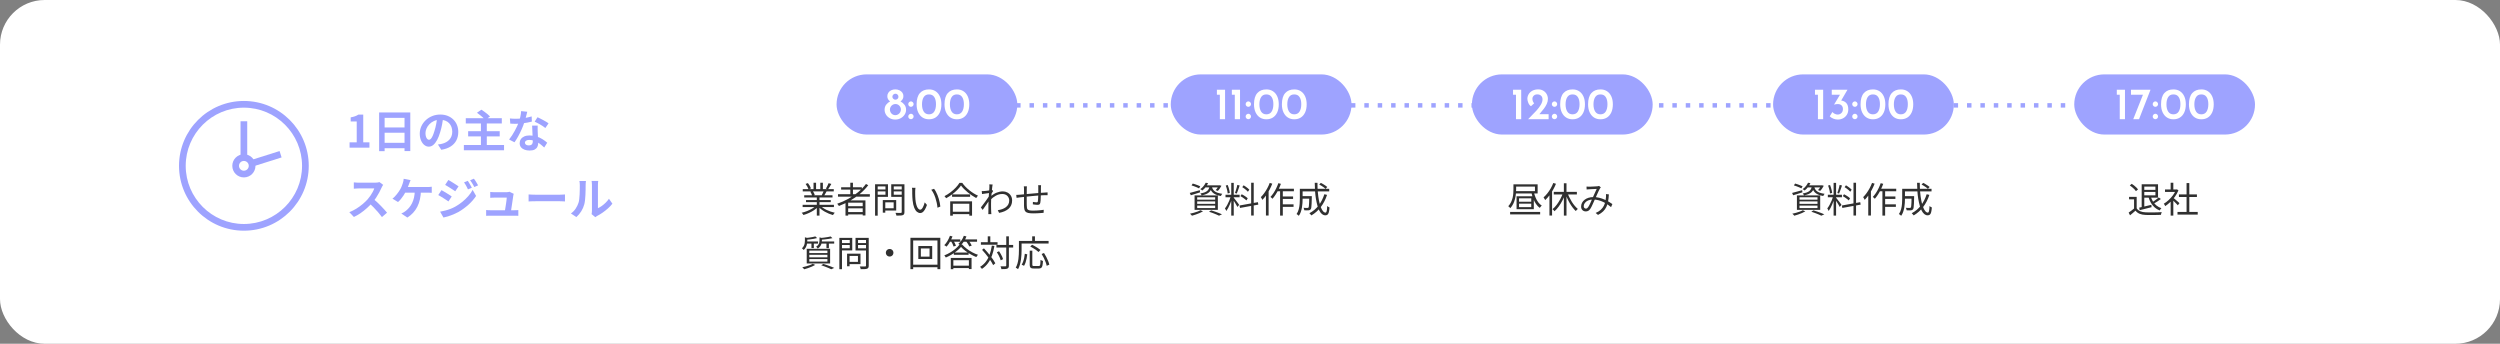 <?xml version="1.0" encoding="UTF-8"?>
<svg xmlns="http://www.w3.org/2000/svg" width="1120" height="154" viewBox="0 0 1120 154">
  <rect x="0" y="0" width="1120" height="154" fill="#808080" stroke="none"/>
  <defs>
    <style>
      .cls-1 {
        fill: #9ea3ff;
      }

      .cls-2 {
        fill: none;
        stroke-dasharray: 0 6;
        stroke-linecap: square;
        stroke-linejoin: bevel;
        stroke-width: 2px;
      }

      .cls-2, .cls-3 {
        stroke: #9ea3ff;
      }

      .cls-4 {
        isolation: isolate;
      }

      .cls-5 {
        mix-blend-mode: multiply;
      }

      .cls-6 {
        fill: #303030;
      }

      .cls-7, .cls-3 {
        fill: #fff;
      }

      .cls-3 {
        stroke-miterlimit: 10;
        stroke-width: 3px;
      }
    </style>
  </defs>
  <g class="cls-4">
    <g id="_レイヤー_2" data-name="レイヤー 2">
      <g id="design">
        <g>
          <rect class="cls-7" y="0" width="1120" height="154" rx="20" ry="20"/>
          <line class="cls-2" x1="456.22" y1="47.2" x2="929" y2="47.2"/>
          <g>
            <g>
              <g>
                <rect class="cls-1" x="374.78" y="33.32" width="80.98" height="26.96" rx="13.48" ry="13.48"/>
                <g>
                  <path class="cls-7" d="M397.03,46.87c.49-.62,1.06-1.1,1.73-1.43-.4-.32-.71-.66-.92-1.01s-.32-.8-.32-1.35.16-1.09.47-1.56.74-.83,1.29-1.09c.54-.26,1.15-.39,1.82-.39s1.28.13,1.83.39c.55.26.99.61,1.31,1.06.32.45.48.94.48,1.49,0,.59-.11,1.06-.32,1.42s-.53.71-.96,1.04c.68.36,1.26.85,1.75,1.47.49.62.73,1.38.73,2.27,0,.77-.21,1.49-.64,2.16-.43.67-1.01,1.2-1.75,1.61-.74.41-1.56.61-2.45.61s-1.71-.2-2.44-.6c-.73-.4-1.31-.94-1.72-1.61-.41-.67-.62-1.4-.62-2.17,0-.92.24-1.69.73-2.31ZM399,50.34c.21.39.51.69.88.92s.77.34,1.2.34.85-.11,1.24-.34.7-.53.93-.92c.23-.39.35-.8.35-1.24,0-.69-.24-1.28-.72-1.77-.48-.49-1.06-.73-1.74-.73-.43,0-.83.11-1.21.33-.38.22-.68.52-.91.91-.23.39-.34.81-.34,1.26s.11.85.32,1.24ZM400.2,44.27c.28.26.6.39.96.39s.67-.13.94-.38c.27-.25.4-.56.4-.92,0-.39-.13-.71-.4-.98-.27-.27-.58-.4-.94-.4s-.7.13-.97.4c-.27.27-.41.59-.41.98,0,.35.14.65.42.91Z"/>
                  <path class="cls-7" d="M407.27,45.78c.25-.24.53-.36.85-.36.29,0,.56.12.81.36.25.24.37.53.37.86s-.12.64-.37.87c-.25.23-.52.35-.81.35-.32,0-.6-.11-.85-.34-.25-.23-.37-.52-.37-.88,0-.33.12-.62.37-.86ZM407.27,51.32c.25-.24.53-.36.85-.36.29,0,.56.12.81.36.25.24.37.53.37.86s-.12.64-.37.87c-.25.23-.52.35-.81.35-.32,0-.6-.11-.85-.34-.25-.23-.37-.52-.37-.88,0-.33.12-.62.37-.86Z"/>
                  <path class="cls-7" d="M413.34,52.67c-.84-.53-1.5-1.3-1.98-2.31-.48-1.01-.72-2.22-.72-3.62,0-2.27.5-3.95,1.49-5.05.99-1.1,2.35-1.64,4.07-1.63,1.07-.01,2.02.24,2.86.77.84.53,1.5,1.29,1.97,2.3.47,1.01.71,2.21.71,3.61s-.24,2.66-.72,3.67c-.48,1.01-1.14,1.77-1.97,2.28-.83.51-1.79.76-2.85.75-1.07.01-2.02-.24-2.86-.77ZM418.54,49.99c.52-.82.78-1.92.78-3.31s-.26-2.42-.78-3.21c-.52-.79-1.31-1.18-2.36-1.17-1.04-.01-1.82.38-2.34,1.19s-.78,1.89-.78,3.25.26,2.45.78,3.26c.52.81,1.3,1.22,2.34,1.22s1.84-.41,2.36-1.23Z"/>
                  <path class="cls-7" d="M425.84,52.67c-.84-.53-1.5-1.3-1.98-2.31-.48-1.01-.72-2.22-.72-3.62,0-2.27.5-3.95,1.49-5.05.99-1.1,2.35-1.64,4.07-1.63,1.07-.01,2.02.24,2.86.77.84.53,1.5,1.29,1.97,2.3.47,1.01.71,2.21.71,3.61s-.24,2.66-.72,3.67c-.48,1.01-1.14,1.77-1.97,2.28-.83.51-1.79.76-2.85.75-1.07.01-2.02-.24-2.86-.77ZM431.04,49.99c.52-.82.78-1.92.78-3.31s-.26-2.42-.78-3.21c-.52-.79-1.31-1.18-2.36-1.17-1.04-.01-1.82.38-2.34,1.19s-.78,1.89-.78,3.25.26,2.45.78,3.26c.52.81,1.3,1.22,2.34,1.22s1.84-.41,2.36-1.23Z"/>
                </g>
              </g>
              <g>
                <path class="cls-6" d="M365.55,92.16l.96.45c-.49.54-1.1,1.06-1.82,1.54s-1.5.91-2.32,1.28-1.63.66-2.43.89c-.05-.11-.12-.22-.22-.34-.09-.12-.18-.25-.28-.37s-.19-.22-.29-.3c.79-.18,1.59-.43,2.4-.75s1.57-.69,2.27-1.1,1.28-.85,1.73-1.3ZM359.58,91.74h14.02v1.02h-14.02v-1.02ZM359.63,84.72h13.9v1.02h-13.9v-1.02ZM360.29,87.47h12.67v.99h-12.67v-.99ZM360.93,82.38l1.02-.35c.28.35.55.75.81,1.2.26.45.45.84.57,1.17l-1.09.42c-.11-.33-.29-.73-.54-1.18-.25-.46-.51-.88-.78-1.25ZM361.09,89.63h11.09v.93h-11.09v-.93ZM363.02,85.86l1.14-.21c.18.26.35.55.52.87.17.33.28.61.34.86l-1.18.24c-.06-.23-.17-.52-.33-.86-.16-.34-.32-.64-.49-.9ZM364.46,81.86h1.14v3.36h-1.14v-3.36ZM365.93,87.94h1.2v8.66h-1.2v-8.66ZM367.5,92.13c.34.35.75.69,1.24,1.02.49.33,1.02.63,1.6.91.58.28,1.18.52,1.8.73.62.21,1.23.38,1.84.52-.08.08-.18.19-.28.31-.1.12-.2.25-.3.38-.1.13-.17.25-.22.36-.61-.17-1.22-.38-1.85-.64s-1.23-.55-1.81-.88-1.12-.69-1.63-1.09-.95-.81-1.32-1.23l.93-.4ZM367.5,81.86h1.15v3.3h-1.15v-3.3ZM369.07,85.44l1.23.32c-.19.35-.39.7-.59,1.05-.2.35-.4.65-.58.92l-.99-.3c.16-.29.33-.62.5-.99s.32-.7.42-.99ZM371.21,82.06l1.23.34c-.23.43-.49.86-.75,1.3-.27.44-.51.82-.74,1.14l-.98-.34c.15-.22.3-.48.46-.77s.3-.58.44-.88.25-.56.34-.8Z"/>
                <path class="cls-6" d="M387.95,82.42l1.02.56c-1.07,1.4-2.3,2.68-3.69,3.84-1.39,1.16-2.89,2.2-4.49,3.12-1.6.92-3.25,1.7-4.96,2.35-.04-.1-.11-.21-.21-.33-.1-.12-.2-.24-.3-.37-.1-.12-.19-.23-.26-.31,1.73-.6,3.39-1.33,4.98-2.21,1.59-.87,3.06-1.87,4.41-2.99,1.35-1.12,2.51-2.34,3.5-3.66ZM375.42,87.01h14.27v1.09h-14.27v-1.09ZM376.83,83.89h9.28v1.06h-9.28v-1.06ZM378.78,89.78h8.94v6.75h-1.23v-5.73h-6.51v5.79h-1.2v-6.82ZM379.44,92.38h7.54v.96h-7.54v-.96ZM379.44,95.02h7.54v1.04h-7.54v-1.04ZM380.94,81.87h1.18v5.71h-1.18v-5.71Z"/>
                <path class="cls-6" d="M392.03,82.56h1.18v14.05h-1.18v-14.05ZM392.59,84.88h4.45v.88h-4.45v-.88ZM392.69,82.56h5.12v5.63h-5.12v-.96h4v-3.71h-4v-.96ZM395.49,89.63h1.12v5.66h-1.12v-5.66ZM396.01,89.63h5.49v4.7h-5.49v-1.02h4.35v-2.66h-4.35v-1.02ZM404.61,82.56v.96h-4.21v3.73h4.21v.96h-5.34v-5.65h5.34ZM399.97,84.88h4.54v.88h-4.54v-.88ZM403.97,82.56h1.22v12.42c0,.41-.05.71-.16.92s-.29.37-.56.47c-.27.11-.64.17-1.11.19s-1.06.03-1.77.03c-.01-.12-.04-.25-.09-.4-.05-.15-.1-.3-.16-.45-.06-.15-.12-.28-.18-.38.36.01.71.02,1.03.02h1.38c.15,0,.25-.04.31-.1s.09-.16.09-.3v-12.42Z"/>
                <path class="cls-6" d="M410.13,84.14c-.02.13-.04.29-.06.48-.02.19-.03.38-.05.58-.02.19-.02.36-.02.5-.01.33-.01.71,0,1.13,0,.42.02.86.03,1.31.02.45.04.9.09,1.35.09.89.23,1.66.43,2.33.2.67.45,1.19.74,1.56.29.37.63.56,1,.56.2,0,.4-.09.59-.28.19-.19.38-.44.55-.75.18-.31.34-.67.48-1.06.14-.39.26-.78.36-1.18l1.01,1.14c-.32.91-.64,1.62-.97,2.15-.33.53-.66.91-.99,1.14s-.69.35-1.05.35c-.5,0-.99-.18-1.46-.55s-.88-.96-1.22-1.79c-.34-.83-.59-1.93-.74-3.3-.05-.47-.09-.98-.12-1.52-.03-.54-.04-1.06-.05-1.55,0-.49,0-.89,0-1.2,0-.18,0-.42-.02-.7-.01-.29-.04-.53-.1-.72l1.55.03ZM418.46,84.59c.29.36.56.79.82,1.27.26.49.5,1,.72,1.55.22.55.42,1.12.59,1.7.18.59.32,1.17.43,1.75.11.58.19,1.14.25,1.67l-1.28.53c-.06-.73-.18-1.46-.34-2.22-.16-.75-.36-1.48-.59-2.19-.23-.71-.51-1.38-.82-2.01-.31-.63-.66-1.17-1.04-1.63l1.25-.43Z"/>
                <path class="cls-6" d="M430.53,83.09c-.44.65-1,1.32-1.7,2.02-.7.69-1.47,1.36-2.32,2-.85.64-1.73,1.21-2.65,1.7-.05-.08-.12-.19-.21-.3-.08-.12-.18-.24-.27-.35-.1-.12-.19-.21-.27-.29.94-.48,1.84-1.05,2.71-1.71s1.65-1.36,2.35-2.1c.7-.74,1.26-1.45,1.67-2.14h1.23c.43.6.92,1.18,1.46,1.74.55.57,1.14,1.1,1.76,1.6.62.5,1.26.96,1.92,1.37.66.41,1.3.75,1.93,1.03-.14.15-.28.32-.42.51-.14.19-.27.38-.38.56-.63-.34-1.26-.73-1.9-1.15s-1.26-.89-1.87-1.38c-.61-.5-1.17-1.01-1.7-1.54-.52-.53-.97-1.05-1.34-1.56ZM425.69,90.19h9.79v6.42h-1.22v-5.33h-7.39v5.33h-1.18v-6.42ZM426.24,94.86h8.58v1.07h-8.58v-1.07ZM426.53,87.1h8.08v1.07h-8.08v-1.07Z"/>
                <path class="cls-6" d="M443.41,86.45c-.13.02-.32.05-.58.08-.26.03-.56.07-.9.12s-.67.09-1.02.14c-.34.04-.66.09-.96.14l-.13-1.33c.17.01.34.01.5,0,.17,0,.34-.01.54-.02.22-.01.5-.04.82-.07s.66-.08,1.02-.13c.35-.05.69-.1,1-.16.32-.06.56-.12.74-.18l.48.56c-.1.13-.2.29-.32.47s-.23.38-.35.57c-.12.19-.22.36-.3.51l-.5,2.18c-.18.29-.41.63-.67,1.02s-.55.81-.84,1.24c-.29.43-.59.86-.89,1.28-.3.42-.57.81-.82,1.16l-.8-1.1c.19-.25.43-.55.7-.91s.57-.75.87-1.16c.3-.41.6-.82.89-1.22s.55-.78.78-1.12.4-.61.52-.82l.06-.82.14-.43ZM443.25,83.79c0-.18,0-.37,0-.58,0-.2-.02-.41-.06-.61l1.5.05c-.04.21-.09.55-.15,1-.06.45-.12.99-.18,1.61s-.13,1.27-.18,1.95c-.06.68-.1,1.36-.14,2.02-.03.67-.05,1.28-.05,1.85v1.34c0,.41,0,.82.02,1.22,0,.4.03.83.05,1.3,0,.14.02.3.03.48.01.18.03.35.05.5h-1.39c.02-.11.04-.26.04-.46,0-.2,0-.36,0-.49.01-.51.02-.97.02-1.36s0-.8,0-1.22c0-.42.01-.92.02-1.51,0-.24,0-.56.03-.97.02-.41.05-.86.08-1.36s.06-1,.1-1.51c.03-.51.06-.99.1-1.45s.06-.84.08-1.16.03-.53.03-.64ZM447.01,94.16c.68-.1,1.33-.25,1.94-.46.61-.21,1.16-.5,1.64-.85.48-.35.86-.78,1.14-1.3.28-.51.41-1.11.4-1.79,0-.31-.06-.63-.18-.96-.12-.33-.31-.64-.56-.93-.25-.29-.57-.52-.97-.7-.4-.18-.85-.26-1.38-.26-1.02,0-2,.25-2.91.76-.92.51-1.77,1.17-2.54,1.98v-1.41c.97-.92,1.94-1.56,2.92-1.94.98-.37,1.88-.56,2.73-.56.74,0,1.42.16,2.06.49s1.15.79,1.54,1.4c.39.61.59,1.33.59,2.16s-.14,1.51-.42,2.14-.67,1.16-1.19,1.61c-.52.45-1.13.82-1.84,1.13-.71.3-1.5.54-2.38.7l-.59-1.2Z"/>
                <path class="cls-6" d="M455.28,87.31c.26,0,.53-.01.81-.03.28-.02.57-.04.86-.06.35-.03.85-.08,1.5-.14.65-.06,1.39-.13,2.22-.21.83-.07,1.68-.15,2.57-.23.89-.08,1.75-.16,2.58-.22s1.59-.12,2.25-.15c.2-.02.41-.04.63-.05.22,0,.42-.02.62-.03v1.25c-.09-.01-.2-.01-.34,0-.14,0-.3,0-.46,0h-.46c-.43.01-.94.03-1.55.07-.61.04-1.27.08-1.98.14s-1.43.12-2.17.19c-.74.07-1.45.14-2.13.22-.68.07-1.3.14-1.85.2-.55.06-1,.11-1.34.15-.16.02-.34.05-.54.07-.2.03-.39.05-.58.08-.19.03-.36.05-.5.07l-.14-1.31ZM460.06,83.47c-.02.19-.04.39-.05.61-.01.21-.02.44-.02.69,0,.34,0,.78,0,1.3,0,.53-.01,1.09-.02,1.68,0,.59,0,1.17,0,1.74v1.52c0,.45,0,.78.02,1.01.02.43.05.79.09,1.09s.14.54.31.72c.17.18.45.32.83.4s.92.13,1.62.13c.58,0,1.16-.02,1.76-.06.6-.04,1.16-.08,1.69-.14.53-.06.96-.12,1.3-.18l-.05,1.36c-.35.03-.79.07-1.31.11s-1.07.08-1.65.1c-.58.03-1.14.04-1.68.04-.93,0-1.66-.06-2.21-.18s-.95-.31-1.22-.57-.45-.61-.54-1.05c-.09-.44-.15-.97-.17-1.6,0-.22,0-.54,0-.95,0-.41,0-.87,0-1.39v-1.58c0-.53,0-1.04,0-1.52,0-.48,0-.89,0-1.23v-.69c0-.25,0-.47-.02-.68-.02-.21-.04-.43-.07-.68h1.39ZM466.4,82.98c-.01.08-.02.2-.03.34s-.02.28-.02.42c0,.14-.01.27-.02.39,0,.33,0,.67,0,1.02,0,.35-.01.69-.02,1.02,0,.33-.01.63-.02.9-.01.41-.02.85-.04,1.34-.02.49-.04.95-.06,1.38-.03.44-.07.79-.14,1.07-.07.35-.21.59-.39.72-.19.13-.47.19-.84.19-.19,0-.43-.01-.7-.04s-.54-.06-.8-.09-.46-.06-.61-.1l.03-1.1c.28.06.57.12.87.15.3.04.55.06.73.06.2,0,.35-.03.44-.08.09-.05.15-.17.17-.35.04-.21.07-.49.1-.84s.04-.73.06-1.14c.02-.41.03-.8.04-1.18v-2.9c0-.12,0-.25,0-.4,0-.15-.01-.3-.02-.44-.01-.14-.03-.26-.05-.36h1.36Z"/>
                <path class="cls-6" d="M360.59,106.3l1.39.38c-.02.11-.13.18-.32.21v1.04c0,.39-.04.83-.12,1.31-.08.48-.24.96-.46,1.43s-.57.92-1.02,1.34c-.04-.09-.11-.18-.21-.27-.1-.1-.2-.19-.3-.28-.11-.09-.2-.16-.29-.22.38-.35.67-.72.86-1.1s.31-.77.38-1.16c.06-.39.1-.75.1-1.1v-1.58ZM364.13,118.19l1.1.5c-.44.26-.94.51-1.5.75-.56.25-1.14.47-1.74.67-.6.2-1.16.38-1.7.53-.06-.09-.15-.18-.26-.3-.11-.11-.22-.22-.33-.34-.11-.11-.22-.2-.31-.26.55-.12,1.12-.26,1.7-.42.58-.16,1.13-.34,1.66-.53.52-.19.98-.39,1.36-.61ZM365.26,105.9l.8.75c-.43.13-.92.24-1.47.34-.55.1-1.12.18-1.7.25-.58.07-1.14.13-1.69.17-.01-.11-.04-.24-.1-.39s-.12-.29-.18-.39c.51-.05,1.04-.11,1.58-.18.54-.07,1.06-.15,1.54-.25.48-.1.89-.19,1.22-.29ZM361.07,108.19h5.42v.93h-5.42v-.93ZM361.41,111.46h10.48v6.56h-10.48v-6.56ZM362.57,112.27v1.1h8.11v-1.1h-8.11ZM362.57,114.16v1.12h8.11v-1.12h-8.11ZM362.57,116.06v1.14h8.11v-1.14h-8.11ZM363.53,108.53h1.07v2.61h-1.07v-2.61ZM367.13,106.34l1.38.35c-.01.11-.11.17-.3.19v.93c0,.35-.05.74-.14,1.16s-.28.84-.54,1.25c-.27.41-.66.79-1.17,1.14-.05-.1-.12-.19-.21-.3-.09-.1-.18-.2-.27-.3-.1-.1-.19-.17-.27-.22.44-.28.77-.57.98-.89.22-.31.37-.63.44-.95.07-.32.11-.63.11-.93v-1.44ZM372.13,105.94l.8.75c-.46.12-.98.22-1.57.32s-1.19.18-1.82.24c-.62.06-1.22.12-1.8.16-.02-.12-.06-.25-.11-.39-.05-.14-.11-.27-.18-.39.55-.04,1.12-.1,1.7-.18.58-.07,1.13-.15,1.66-.24.52-.08.96-.18,1.31-.27ZM367.61,108.19h6.11v.93h-6.11v-.93ZM367.9,118.85l.98-.61c.59.18,1.18.37,1.78.58.6.2,1.16.41,1.7.62s.99.4,1.38.58l-1.34.61c-.33-.17-.74-.36-1.22-.56-.48-.2-1-.41-1.55-.62s-1.12-.41-1.71-.6ZM370.25,108.53h1.09v2.64h-1.09v-2.64Z"/>
                <path class="cls-6" d="M376.03,106.56h1.18v14.05h-1.18v-14.05ZM376.59,108.88h4.45v.88h-4.45v-.88ZM376.69,106.56h5.12v5.63h-5.12v-.96h4v-3.71h-4v-.96ZM379.49,113.63h1.12v5.66h-1.12v-5.66ZM380.01,113.63h5.49v4.7h-5.49v-1.02h4.35v-2.66h-4.35v-1.02ZM388.61,106.56v.96h-4.21v3.73h4.21v.96h-5.34v-5.65h5.34ZM383.97,108.88h4.54v.88h-4.54v-.88ZM387.97,106.56h1.22v12.42c0,.41-.05.71-.16.92s-.29.37-.56.47c-.27.11-.64.17-1.11.19s-1.06.03-1.77.03c-.01-.12-.04-.25-.09-.4-.05-.15-.1-.3-.16-.45-.06-.15-.12-.28-.18-.38.36.01.71.02,1.03.02h1.38c.15,0,.25-.04.31-.1s.09-.16.09-.3v-12.42Z"/>
                <path class="cls-6" d="M398.56,111.54c.32,0,.61.08.86.22s.46.35.61.61.22.54.22.86-.08.59-.22.86-.35.47-.61.62c-.26.15-.54.22-.86.22s-.59-.07-.86-.22c-.26-.15-.47-.35-.62-.62s-.22-.55-.22-.86.08-.61.22-.86.35-.46.62-.61c.26-.15.55-.22.86-.22Z"/>
                <path class="cls-6" d="M407.87,106.53h13.39v14.05h-1.28v-12.85h-10.88v12.85h-1.23v-14.05ZM408.57,118.58h12.14v1.14h-12.14v-1.14ZM411.41,110.22h6.22v5.82h-6.22v-5.82ZM412.54,111.31v3.66h3.9v-3.66h-3.9Z"/>
                <path class="cls-6" d="M425.57,105.63l1.15.29c-.21.59-.46,1.16-.75,1.72s-.59,1.08-.92,1.57c-.33.49-.66.92-1.02,1.29-.06-.06-.16-.14-.28-.22-.12-.08-.25-.17-.38-.25-.13-.08-.25-.15-.34-.2.53-.51,1.02-1.14,1.46-1.89.44-.75.8-1.51,1.08-2.3ZM430.53,110.62c-.47.57-1.06,1.14-1.77,1.72-.71.58-1.5,1.14-2.36,1.66-.86.53-1.75.98-2.67,1.37-.06-.14-.16-.3-.3-.48-.13-.18-.26-.34-.38-.48.95-.37,1.86-.82,2.73-1.34s1.66-1.09,2.37-1.7c.71-.61,1.29-1.21,1.74-1.81h1.17c.6.67,1.28,1.3,2.06,1.9.77.59,1.59,1.12,2.46,1.58.87.46,1.72.83,2.55,1.1-.14.14-.27.31-.4.5s-.24.37-.34.52c-.81-.32-1.65-.72-2.5-1.2-.86-.48-1.67-1.01-2.42-1.58-.76-.58-1.4-1.16-1.94-1.76ZM425.21,107.25h5.01v1.04h-5.01v-1.04ZM425.95,115.54h9.31v5.01h-1.2v-3.97h-6.96v4.02h-1.15v-5.06ZM426.05,108.02l1.02-.29c.23.36.47.76.7,1.2s.4.82.5,1.15l-1.07.37c-.1-.33-.25-.72-.46-1.18-.21-.46-.44-.88-.69-1.25ZM426.61,119.02h8v1.06h-8v-1.06ZM427.31,113.12h6.62v1.02h-6.62v-1.02ZM431.79,105.63l1.17.29c-.28.79-.65,1.54-1.12,2.24-.47.7-.97,1.3-1.5,1.79-.06-.07-.16-.15-.28-.24-.12-.08-.25-.17-.38-.26-.13-.09-.25-.16-.35-.22.53-.43,1.02-.96,1.45-1.59.43-.63.77-1.3,1.02-2.01ZM431.26,107.25h6.46v1.04h-6.46v-1.04ZM432.78,108.03l1.06-.35c.29.34.58.73.86,1.18.29.44.5.83.64,1.16l-1.12.4c-.12-.32-.31-.71-.59-1.16s-.56-.86-.85-1.22Z"/>
                <path class="cls-6" d="M444.33,110.02l1.17.16c-.27,1.61-.63,3.06-1.1,4.34s-1.07,2.42-1.81,3.41c-.74.99-1.63,1.83-2.69,2.54-.05-.09-.13-.19-.22-.3-.1-.12-.2-.23-.31-.34-.11-.11-.21-.21-.3-.28,1.02-.63,1.88-1.4,2.58-2.31s1.26-1.97,1.7-3.18c.44-1.21.77-2.55.99-4.03ZM439.44,108.51h7.46v1.14h-7.46v-1.14ZM439.95,111.94l.85-.69c.49.51.99,1.06,1.49,1.65.5.59.98,1.18,1.45,1.78s.88,1.18,1.26,1.74c.37.56.68,1.07.91,1.53l-.96.83c-.22-.48-.52-1.01-.88-1.58s-.77-1.16-1.22-1.77c-.45-.61-.93-1.21-1.42-1.82-.5-.6-.98-1.16-1.46-1.67ZM442.51,105.89h1.15v3.3h-1.15v-3.3ZM446.4,109.73h7.5v1.15h-7.5v-1.15ZM446.59,113.01l.98-.45c.26.36.51.76.75,1.18.25.43.46.85.65,1.26.19.41.32.78.41,1.1l-1.06.53c-.08-.33-.22-.7-.39-1.12s-.38-.84-.61-1.28-.47-.84-.73-1.22ZM450.8,105.87h1.18v13.09c0,.39-.05.7-.16.9s-.28.37-.53.47c-.24.11-.57.17-1,.2-.43.03-.98.04-1.66.04-.02-.12-.05-.25-.1-.4-.04-.15-.09-.3-.14-.46-.05-.16-.11-.29-.16-.41.5.02.96.03,1.36.03h.82c.14-.01.24-.04.3-.1.06-.05.09-.15.09-.29v-13.09Z"/>
                <path class="cls-6" d="M456.49,107.95h1.18v4.14c0,.61-.02,1.28-.06,2.01-.04.73-.11,1.48-.22,2.24s-.27,1.51-.48,2.24-.48,1.4-.82,2.01c-.06-.06-.16-.14-.3-.23-.13-.09-.26-.18-.39-.26s-.25-.14-.35-.18c.33-.58.59-1.2.78-1.86.19-.67.33-1.35.42-2.05.09-.7.15-1.38.18-2.06.03-.67.05-1.29.05-1.86v-4.14ZM457.07,107.95h12.7v1.14h-12.7v-1.14ZM459.12,113.68l1.09.26c-.06.58-.16,1.18-.28,1.81-.12.63-.28,1.24-.47,1.82-.19.58-.42,1.08-.69,1.51l-1.07-.5c.27-.42.5-.9.69-1.44.19-.54.35-1.11.46-1.71s.21-1.18.27-1.74ZM461.31,112.3h1.17v6.22c0,.28.05.46.14.54.1.08.3.12.61.12h2.11c.22,0,.39-.07.5-.2.11-.13.18-.4.22-.8s.07-.99.1-1.77c.1.06.21.13.34.2.13.07.26.13.39.18.13.05.25.09.36.12-.05.88-.13,1.57-.24,2.06-.11.49-.28.83-.53,1.02s-.59.3-1.04.3h-2.35c-.47,0-.83-.05-1.09-.16-.26-.11-.44-.29-.54-.54-.1-.26-.15-.61-.15-1.06v-6.22ZM461.55,110.42l.82-.78c.43.2.88.44,1.35.72s.92.56,1.35.84c.43.28.78.55,1.06.81l-.88.88c-.26-.25-.59-.51-1-.81-.41-.29-.85-.59-1.33-.88-.48-.29-.93-.55-1.37-.78ZM462.42,105.87h1.23v2.74h-1.23v-2.74ZM466.65,113.78l1.07-.43c.35.54.69,1.13,1.02,1.76s.61,1.25.85,1.85c.24.6.41,1.14.5,1.62l-1.18.5c-.07-.48-.23-1.03-.46-1.64-.23-.61-.5-1.24-.81-1.88s-.64-1.23-.99-1.78Z"/>
              </g>
            </g>
            <g>
              <g>
                <rect class="cls-1" x="659.42" y="33.32" width="80.98" height="26.96" rx="13.48" ry="13.48"/>
                <g>
                  <path class="cls-7" d="M681.5,40.2v13.2h-2.34v-10.96h-1.32v-2.24h3.66Z"/>
                  <path class="cls-7" d="M693.78,51.16v2.24h-9.2l.72-.72c1.32-1.32,2.36-2.4,3.11-3.23.75-.83,1.38-1.67,1.88-2.52s.75-1.65.75-2.41c0-.72-.22-1.27-.66-1.66s-.99-.58-1.64-.58c-.71,0-1.25.2-1.64.6-.39.4-.58.85-.58,1.34,0,.83.26,1.51.78,2.06l-1.42,1.3c-.48-.27-.87-.74-1.17-1.43-.3-.69-.45-1.31-.45-1.87,0-.73.19-1.43.58-2.08s.95-1.18,1.69-1.57c.74-.39,1.61-.59,2.61-.59.84,0,1.59.2,2.25.59.66.39,1.17.92,1.53,1.57.36.65.54,1.36.54,2.12s-.17,1.51-.52,2.26c-.35.75-.76,1.44-1.25,2.08-.49.64-1.17,1.47-2.05,2.5h4.14Z"/>
                  <path class="cls-7" d="M695.59,45.78c.25-.24.53-.36.85-.36.29,0,.56.12.81.36.25.24.37.53.37.86s-.12.64-.37.87c-.25.23-.52.35-.81.35-.32,0-.6-.11-.85-.34s-.37-.52-.37-.88c0-.33.12-.62.37-.86ZM695.59,51.32c.25-.24.53-.36.85-.36.29,0,.56.12.81.36.25.24.37.53.37.86s-.12.64-.37.87c-.25.23-.52.35-.81.35-.32,0-.6-.11-.85-.34s-.37-.52-.37-.88c0-.33.12-.62.37-.86Z"/>
                  <path class="cls-7" d="M701.66,52.67c-.84-.53-1.5-1.3-1.98-2.31-.48-1.01-.72-2.22-.72-3.62,0-2.27.5-3.95,1.49-5.05.99-1.1,2.35-1.64,4.07-1.63,1.07-.01,2.02.24,2.86.77.84.53,1.5,1.29,1.97,2.3.47,1.01.71,2.21.71,3.61s-.24,2.66-.72,3.67c-.48,1.01-1.14,1.77-1.97,2.28-.83.51-1.79.76-2.85.75-1.07.01-2.02-.24-2.86-.77ZM706.86,49.99c.52-.82.78-1.92.78-3.31s-.26-2.42-.78-3.21c-.52-.79-1.31-1.18-2.36-1.17-1.04-.01-1.82.38-2.34,1.19s-.78,1.89-.78,3.25.26,2.45.78,3.26c.52.81,1.3,1.22,2.34,1.22s1.84-.41,2.36-1.23Z"/>
                  <path class="cls-7" d="M714.16,52.67c-.84-.53-1.5-1.3-1.98-2.31-.48-1.01-.72-2.22-.72-3.62,0-2.27.5-3.95,1.49-5.05.99-1.1,2.35-1.64,4.07-1.63,1.07-.01,2.02.24,2.86.77.84.53,1.5,1.29,1.97,2.3.47,1.01.71,2.21.71,3.61s-.24,2.66-.72,3.67c-.48,1.01-1.14,1.77-1.97,2.28-.83.51-1.79.76-2.85.75-1.07.01-2.02-.24-2.86-.77ZM719.36,49.99c.52-.82.78-1.92.78-3.31s-.26-2.42-.78-3.21c-.52-.79-1.31-1.18-2.36-1.17-1.04-.01-1.82.38-2.34,1.19s-.78,1.89-.78,3.25.26,2.45.78,3.26c.52.81,1.3,1.22,2.34,1.22s1.84-.41,2.36-1.23Z"/>
                </g>
              </g>
              <g>
                <path class="cls-6" d="M678.03,82.59h1.2v2.26c0,.61-.04,1.27-.11,1.99-.07.72-.19,1.46-.38,2.22s-.45,1.5-.79,2.22c-.35.72-.79,1.38-1.34,1.98-.05-.09-.14-.18-.26-.3-.12-.11-.23-.22-.34-.33-.11-.11-.21-.19-.31-.24.51-.55.93-1.16,1.24-1.8.31-.65.55-1.3.71-1.98.15-.67.26-1.33.3-1.98.05-.65.07-1.25.07-1.8v-2.24ZM676.53,94.96h13.46v1.09h-13.46v-1.09ZM678.62,82.59h10.24v4.08h-10.24v-1.04h9.04v-2.02h-9.04v-1.02ZM679.42,87.94h7.73v5.78h-7.73v-5.78ZM680.53,88.85v1.54h5.47v-1.54h-5.47ZM680.53,91.25v1.55h5.47v-1.55h-5.47ZM687.13,85.98c.2.85.47,1.68.8,2.49s.73,1.52,1.2,2.15c.47.63,1,1.13,1.58,1.49-.1.08-.2.17-.31.29-.11.12-.22.24-.32.38-.1.13-.18.25-.25.36-.63-.45-1.19-1.02-1.67-1.73-.49-.7-.9-1.5-1.25-2.38-.35-.88-.63-1.82-.86-2.8l1.07-.24Z"/>
                <path class="cls-6" d="M695.9,81.97l1.18.37c-.37.93-.82,1.84-1.33,2.74-.51.9-1.06,1.73-1.66,2.51-.59.78-1.21,1.47-1.85,2.06-.04-.11-.11-.24-.2-.39-.09-.15-.19-.31-.28-.46-.1-.15-.18-.27-.26-.36.6-.52,1.17-1.12,1.71-1.8.54-.68,1.04-1.41,1.5-2.21.45-.79.84-1.61,1.18-2.46ZM694.14,86.22l1.17-1.18.02.03v11.49h-1.18v-10.34ZM700.25,86.35l1.04.3c-.35,1.06-.78,2.09-1.29,3.09-.51,1-1.07,1.93-1.68,2.77s-1.25,1.55-1.91,2.13c-.06-.11-.15-.22-.26-.34-.11-.12-.22-.23-.33-.34-.11-.11-.22-.2-.31-.26.65-.5,1.28-1.14,1.87-1.93.6-.78,1.14-1.65,1.64-2.58s.9-1.88,1.22-2.83ZM696.09,85.95h10.35v1.17h-10.35v-1.17ZM700.61,82.1h1.18v14.5h-1.18v-14.5ZM702.22,86.34c.23.69.52,1.39.86,2.09.34.7.71,1.37,1.12,2.02.41.65.84,1.24,1.3,1.78s.91.99,1.37,1.38c-.09.07-.19.17-.3.27-.12.11-.23.22-.34.34-.11.12-.2.23-.27.34-.46-.43-.91-.93-1.37-1.52-.45-.59-.89-1.23-1.3-1.94-.41-.7-.79-1.43-1.13-2.19-.35-.76-.65-1.51-.9-2.27l.98-.29Z"/>
                <path class="cls-6" d="M710.77,83.58c.2,0,.41.02.63.03.22.01.41.02.57.02.21,0,.49,0,.82-.02.34,0,.69-.03,1.05-.05.36-.02.7-.04,1.02-.06s.56-.03.72-.04c.16-.02.31-.05.44-.07s.25-.06.36-.1l.8.66c-.07.09-.15.17-.22.26-.07.09-.13.18-.2.27-.17.28-.37.67-.61,1.18s-.48,1.06-.74,1.65c-.26.59-.52,1.16-.78,1.7-.16.36-.33.75-.52,1.18-.19.42-.38.85-.57,1.28-.19.43-.38.83-.57,1.21-.19.37-.37.68-.54.93-.29.41-.59.69-.91.86-.32.17-.69.25-1.1.25-.6,0-1.09-.2-1.49-.59s-.59-.93-.59-1.6c0-.6.14-1.15.41-1.67s.65-.97,1.14-1.35c.48-.38,1.07-.68,1.74-.9.68-.21,1.42-.32,2.23-.32.9,0,1.76.1,2.6.31.84.21,1.62.47,2.35.8s1.4.67,2,1.02c.6.36,1.12.69,1.54,1l-.59,1.38c-.47-.41-1-.81-1.58-1.21-.59-.4-1.23-.76-1.92-1.1s-1.43-.6-2.2-.8-1.57-.3-2.39-.3c-.88,0-1.62.15-2.25.44-.62.29-1.1.67-1.42,1.12-.33.45-.49.93-.49,1.42,0,.35.1.62.3.81s.42.28.66.28c.18,0,.35-.04.5-.13.15-.08.3-.23.46-.43.17-.22.34-.5.51-.82.17-.32.34-.67.51-1.04.17-.37.34-.75.5-1.14s.32-.74.48-1.07c.21-.47.43-.95.65-1.46.22-.5.44-.99.66-1.46.22-.47.42-.9.6-1.28-.16.01-.39.02-.68.03s-.61.02-.95.04c-.34.02-.66.03-.97.05-.3.02-.55.03-.73.04-.17.01-.36.02-.58.04-.21.02-.42.04-.61.06l-.06-1.3ZM720.77,87.09c-.05,1.13-.17,2.16-.34,3.09s-.43,1.77-.78,2.51c-.35.75-.83,1.42-1.44,2.01-.61.59-1.38,1.12-2.3,1.58l-1.06-.88c.94-.39,1.7-.87,2.29-1.42.59-.55,1.04-1.14,1.37-1.78.32-.63.55-1.28.69-1.93s.23-1.27.28-1.86c0-.25.02-.5.02-.75,0-.26,0-.5-.02-.72l1.29.14Z"/>
              </g>
            </g>
            <g>
              <g>
                <rect class="cls-1" x="524.5" y="33.32" width="80.98" height="26.96" rx="13.48" ry="13.48"/>
                <g>
                  <path class="cls-7" d="M548.83,40.2v13.2h-2.34v-10.96h-1.32v-2.24h3.66Z"/>
                  <path class="cls-7" d="M555.53,40.2v13.2h-2.34v-10.96h-1.32v-2.24h3.66Z"/>
                  <path class="cls-7" d="M558.42,45.78c.25-.24.53-.36.85-.36.29,0,.56.12.81.36s.37.53.37.86-.12.64-.37.87-.52.35-.81.35c-.32,0-.6-.11-.85-.34-.25-.23-.37-.52-.37-.88,0-.33.12-.62.37-.86ZM558.42,51.32c.25-.24.53-.36.85-.36.29,0,.56.12.81.36s.37.53.37.86-.12.64-.37.87-.52.35-.81.35c-.32,0-.6-.11-.85-.34-.25-.23-.37-.52-.37-.88,0-.33.12-.62.37-.86Z"/>
                  <path class="cls-7" d="M564.49,52.67c-.84-.53-1.5-1.3-1.98-2.31-.48-1.01-.72-2.22-.72-3.62,0-2.27.5-3.95,1.49-5.05.99-1.1,2.35-1.64,4.07-1.63,1.07-.01,2.02.24,2.86.77.84.53,1.5,1.29,1.97,2.3.47,1.01.71,2.21.71,3.61s-.24,2.66-.72,3.67c-.48,1.01-1.14,1.77-1.97,2.28-.83.51-1.78.76-2.85.75-1.07.01-2.02-.24-2.86-.77ZM569.69,49.99c.52-.82.78-1.92.78-3.31s-.26-2.42-.78-3.21c-.52-.79-1.31-1.18-2.36-1.17-1.04-.01-1.82.38-2.34,1.19-.52.81-.78,1.89-.78,3.25s.26,2.45.78,3.26c.52.81,1.3,1.22,2.34,1.22s1.84-.41,2.36-1.23Z"/>
                  <path class="cls-7" d="M576.99,52.67c-.84-.53-1.5-1.3-1.98-2.31-.48-1.01-.72-2.22-.72-3.62,0-2.27.5-3.95,1.49-5.05.99-1.1,2.35-1.64,4.07-1.63,1.07-.01,2.02.24,2.86.77.84.53,1.5,1.29,1.97,2.3.47,1.01.71,2.21.71,3.61s-.24,2.66-.72,3.67c-.48,1.01-1.14,1.77-1.97,2.28-.83.51-1.78.76-2.85.75-1.07.01-2.02-.24-2.86-.77ZM582.19,49.99c.52-.82.78-1.92.78-3.31s-.26-2.42-.78-3.21c-.52-.79-1.31-1.18-2.36-1.17-1.04-.01-1.82.38-2.34,1.19-.52.81-.78,1.89-.78,3.25s.26,2.45.78,3.26c.52.81,1.3,1.22,2.34,1.22s1.84-.41,2.36-1.23Z"/>
                </g>
              </g>
              <g>
                <path class="cls-6" d="M533.01,86.43c.58-.15,1.27-.34,2.07-.56.81-.22,1.62-.45,2.44-.67l.13.96c-.71.24-1.44.47-2.17.7s-1.39.43-1.99.62l-.48-1.04ZM537.84,94.19l1.1.5c-.44.26-.94.51-1.5.75-.56.25-1.14.47-1.74.67-.6.2-1.16.38-1.7.53-.06-.09-.15-.18-.26-.3-.11-.11-.22-.22-.33-.34-.11-.11-.22-.2-.31-.26.55-.12,1.12-.26,1.7-.42.58-.16,1.13-.34,1.66-.53.52-.19.98-.39,1.36-.61ZM533.81,83.06l.54-.83c.37.1.77.22,1.18.36.42.14.82.29,1.21.45.39.16.71.3.97.42l-.53.94c-.26-.15-.58-.3-.96-.46s-.79-.32-1.22-.48c-.43-.16-.83-.29-1.2-.4ZM535.17,87.55h10.43v6.46h-10.43v-6.46ZM536.34,88.37v1.07h8.06v-1.07h-8.06ZM536.34,90.22v1.1h8.06v-1.1h-8.06ZM536.34,92.1v1.12h8.06v-1.12h-8.06ZM540.15,81.87l1.07.16c-.27.59-.61,1.17-1.03,1.74-.42.57-.94,1.1-1.56,1.58-.11-.11-.25-.22-.42-.34s-.34-.2-.49-.26c.6-.42,1.1-.88,1.5-1.4.41-.52.71-1.01.93-1.48ZM541.88,83.37h1.1c-.1.57-.24,1.07-.42,1.51-.19.44-.45.83-.8,1.18-.35.34-.8.63-1.35.87s-1.24.44-2.05.6c-.05-.13-.14-.28-.26-.45-.12-.17-.22-.31-.32-.42.74-.12,1.35-.27,1.85-.46.5-.19.9-.42,1.2-.68.3-.26.54-.57.7-.93s.28-.77.34-1.22ZM539.89,83.04h6.42v.91h-7.12l.7-.91ZM541.62,94.85l.98-.61c.59.18,1.18.37,1.78.58.6.2,1.16.41,1.7.62s.99.4,1.38.58l-1.34.61c-.33-.17-.74-.36-1.22-.56-.48-.2-1-.41-1.55-.62s-1.12-.41-1.71-.6ZM542.93,83.65c.07.34.19.67.36,1,.17.33.41.63.74.92.33.29.78.54,1.35.75.57.21,1.3.38,2.2.51-.11.12-.22.27-.35.47s-.22.37-.27.52c-.95-.17-1.73-.4-2.34-.68-.61-.28-1.09-.61-1.44-.98-.35-.37-.62-.76-.81-1.17-.19-.41-.33-.82-.44-1.24l.99-.11ZM546,83.04h.19l.19-.05.82.24c-.22.42-.48.83-.76,1.25-.28.42-.57.76-.86,1.04l-.96-.34c.25-.26.5-.56.75-.92.26-.36.46-.71.62-1.05v-.18Z"/>
                <path class="cls-6" d="M551.44,87.84l.72.3c-.14.55-.31,1.13-.52,1.72s-.43,1.18-.68,1.75c-.25.58-.5,1.12-.77,1.62s-.53.94-.8,1.3c-.04-.12-.1-.24-.17-.38-.07-.14-.14-.28-.22-.42-.08-.14-.16-.26-.23-.36.34-.42.69-.94,1.03-1.57.35-.63.66-1.29.95-1.99.29-.7.52-1.36.69-1.98ZM549.03,87.25h6.32v1.12h-6.32v-1.12ZM549.14,83.12l.88-.24c.16.37.3.77.42,1.2.12.43.23.84.33,1.25.1.4.16.77.19,1.1l-.96.24c-.01-.32-.06-.69-.15-1.1-.09-.41-.2-.83-.32-1.26s-.25-.83-.39-1.19ZM551.6,81.92h1.12v14.66h-1.12v-14.66ZM552.71,88.58c.09.1.21.25.38.46.17.21.35.45.56.72s.41.53.62.8c.2.27.38.51.54.73.16.22.27.38.34.49l-.8.94c-.1-.21-.24-.49-.43-.82-.19-.34-.4-.69-.63-1.06-.23-.37-.45-.71-.66-1.03-.21-.32-.38-.57-.5-.74l.59-.5ZM554.31,82.83l1.06.27c-.13.39-.27.81-.42,1.26-.16.44-.31.87-.46,1.28-.16.41-.3.77-.44,1.08l-.78-.26c.13-.32.26-.7.39-1.13.13-.43.26-.87.38-1.31.12-.44.22-.84.28-1.19ZM555.32,92.06l8.22-1.49.19,1.1-8.21,1.49-.21-1.1ZM555.72,87.87l.56-.85c.32.16.65.34.99.55.34.21.67.42.98.64s.55.42.74.62l-.59.96c-.19-.19-.44-.4-.74-.63s-.62-.46-.95-.69-.66-.43-.98-.6ZM556.53,83.84l.61-.83c.31.18.63.39.95.62.33.23.63.46.92.7.29.24.52.45.69.66l-.64.91c-.16-.2-.38-.43-.66-.67-.28-.25-.59-.49-.91-.74s-.64-.46-.95-.64ZM560.52,81.87h1.15v14.7h-1.15v-14.7Z"/>
                <path class="cls-6" d="M568.84,81.94l1.15.35c-.34.9-.75,1.79-1.22,2.68-.47.89-.98,1.72-1.52,2.5s-1.11,1.46-1.7,2.07c-.04-.1-.11-.22-.19-.38-.08-.15-.17-.31-.26-.47-.09-.16-.17-.28-.25-.37.53-.52,1.04-1.12,1.54-1.81.49-.68.95-1.42,1.37-2.2.42-.78.78-1.58,1.08-2.38ZM567.14,86.05l1.18-1.2.02.03v11.68h-1.2v-10.51ZM572.69,82.06l1.15.3c-.3.84-.65,1.67-1.05,2.49-.4.82-.83,1.58-1.29,2.3-.46.71-.93,1.35-1.42,1.9-.06-.06-.15-.15-.26-.26s-.23-.21-.35-.32c-.12-.11-.23-.19-.31-.24.48-.5.94-1.08,1.38-1.74.44-.66.84-1.37,1.21-2.13.37-.76.69-1.53.95-2.3ZM572.07,84.54h7.6v1.15h-8.16l.56-1.15ZM573.48,84.93h1.22v11.65h-1.22v-11.65ZM574.07,88.02h5.23v1.1h-5.23v-1.1ZM574.07,91.55h5.44v1.14h-5.44v-1.14Z"/>
                <path class="cls-6" d="M582.32,84.59h1.25v4.51c0,.57-.02,1.18-.06,1.84-.04.66-.12,1.33-.24,2.02-.12.68-.29,1.35-.51,1.99-.22.65-.52,1.23-.9,1.75-.06-.08-.16-.18-.28-.29-.12-.11-.25-.21-.38-.3s-.25-.17-.34-.21c.45-.66.78-1.39.98-2.18.21-.79.34-1.59.4-2.39.06-.81.09-1.55.09-2.25v-4.5ZM583.01,87.87h3.97v1.12h-3.97v-1.12ZM583.11,84.59h12.38v1.17h-12.38v-1.17ZM586.52,87.87h1.17c0,.12,0,.22,0,.3,0,.08,0,.15,0,.21-.02,1.19-.05,2.16-.09,2.9-.04.74-.08,1.3-.14,1.69s-.15.65-.26.8c-.13.15-.26.26-.41.32-.14.06-.33.11-.55.14-.21.02-.49.03-.83.02-.34,0-.71-.02-1.1-.04-.01-.17-.05-.36-.1-.57-.06-.21-.14-.39-.23-.55.36.04.7.07,1.02.07.32,0,.54,0,.67,0,.12,0,.22-.01.3-.03.08-.02.15-.07.22-.14.07-.1.14-.31.18-.65s.09-.85.11-1.54c.03-.69.05-1.61.07-2.76v-.19ZM593.32,87.01l1.2.3c-.68,2.09-1.62,3.9-2.8,5.44-1.18,1.54-2.59,2.79-4.22,3.76-.06-.09-.15-.19-.26-.31s-.22-.25-.33-.37c-.11-.12-.21-.23-.3-.31,1.62-.85,2.99-2,4.11-3.45,1.12-1.45,1.98-3.13,2.59-5.06ZM588.98,81.89h1.25c-.01,1.48.04,2.89.16,4.22.12,1.33.28,2.56.5,3.67.21,1.12.47,2.08.78,2.9.3.82.64,1.45,1.01,1.9.37.45.75.67,1.16.67.23,0,.41-.23.52-.68.11-.45.19-1.21.23-2.28.14.13.31.26.5.38.2.13.38.22.54.27-.07.92-.18,1.63-.31,2.14-.13.51-.33.87-.58,1.08-.25.21-.58.31-1,.31-.53,0-1.02-.18-1.47-.54-.45-.36-.85-.88-1.19-1.54s-.65-1.44-.9-2.34-.47-1.9-.65-2.98-.31-2.24-.39-3.45c-.08-1.21-.13-2.46-.14-3.74ZM591.01,82.67l.72-.74c.34.16.7.35,1.06.57.37.22.71.44,1.03.66.32.22.59.42.8.6l-.75.83c-.2-.19-.46-.4-.78-.63-.32-.23-.66-.46-1.02-.68-.36-.22-.71-.43-1.06-.61Z"/>
              </g>
            </g>
            <g>
              <g>
                <rect class="cls-1" x="794.34" y="33.32" width="80.98" height="26.96" rx="13.48" ry="13.48"/>
                <g>
                  <path class="cls-7" d="M816.77,40.2v13.2h-2.34v-10.96h-1.32v-2.24h3.66Z"/>
                  <path class="cls-7" d="M827.14,46.16c.59.64.89,1.59.89,2.84,0,.92-.21,1.72-.64,2.41-.43.69-1,1.22-1.71,1.59-.71.37-1.5.56-2.35.56-.65,0-1.32-.13-1.99-.4-.67-.27-1.21-.62-1.61-1.06l1.18-1.92c.25.31.6.57,1.03.8s.88.34,1.33.34c.65,0,1.21-.22,1.67-.67.46-.45.69-1.04.69-1.79,0-.68-.2-1.22-.61-1.63-.41-.41-.96-.61-1.65-.61-.35,0-.63.02-.86.06-.23.04-.48.1-.76.18l-.06-.06,2.62-4.36h-3.68v-2.24h7.04l-2.82,4.84c.93.11,1.7.48,2.29,1.12Z"/>
                  <path class="cls-7" d="M830.16,45.78c.25-.24.53-.36.85-.36.29,0,.56.12.81.36s.37.53.37.86-.12.64-.37.87-.52.35-.81.35c-.32,0-.6-.11-.85-.34-.25-.23-.37-.52-.37-.88,0-.33.12-.62.37-.86ZM830.16,51.32c.25-.24.53-.36.85-.36.29,0,.56.12.81.36s.37.53.37.86-.12.64-.37.87-.52.35-.81.35c-.32,0-.6-.11-.85-.34-.25-.23-.37-.52-.37-.88,0-.33.12-.62.37-.86Z"/>
                  <path class="cls-7" d="M836.23,52.67c-.84-.53-1.5-1.3-1.98-2.31-.48-1.01-.72-2.22-.72-3.62,0-2.27.5-3.95,1.49-5.05.99-1.1,2.35-1.64,4.07-1.63,1.07-.01,2.02.24,2.86.77.84.53,1.5,1.29,1.97,2.3.47,1.01.71,2.21.71,3.61s-.24,2.66-.72,3.67c-.48,1.01-1.14,1.77-1.97,2.28-.83.51-1.78.76-2.85.75-1.07.01-2.02-.24-2.86-.77ZM841.43,49.99c.52-.82.78-1.92.78-3.31s-.26-2.42-.78-3.21c-.52-.79-1.31-1.18-2.36-1.17-1.04-.01-1.82.38-2.34,1.19-.52.81-.78,1.89-.78,3.25s.26,2.45.78,3.26c.52.81,1.3,1.22,2.34,1.22s1.84-.41,2.36-1.23Z"/>
                  <path class="cls-7" d="M848.73,52.67c-.84-.53-1.5-1.3-1.98-2.31-.48-1.01-.72-2.22-.72-3.62,0-2.27.5-3.95,1.49-5.05.99-1.1,2.35-1.64,4.07-1.63,1.07-.01,2.02.24,2.86.77.84.53,1.5,1.29,1.97,2.3.47,1.01.71,2.21.71,3.61s-.24,2.66-.72,3.67c-.48,1.01-1.14,1.77-1.97,2.28-.83.51-1.78.76-2.85.75-1.07.01-2.02-.24-2.86-.77ZM853.93,49.99c.52-.82.78-1.92.78-3.31s-.26-2.42-.78-3.21c-.52-.79-1.31-1.18-2.36-1.17-1.04-.01-1.82.38-2.34,1.19-.52.81-.78,1.89-.78,3.25s.26,2.45.78,3.26c.52.81,1.3,1.22,2.34,1.22s1.84-.41,2.36-1.23Z"/>
                </g>
              </g>
              <g>
                <path class="cls-6" d="M802.86,86.43c.58-.15,1.27-.34,2.07-.56.81-.22,1.62-.45,2.44-.67l.13.96c-.71.24-1.44.47-2.17.7s-1.39.43-1.99.62l-.48-1.04ZM807.69,94.19l1.1.5c-.44.26-.94.51-1.5.75-.56.25-1.14.47-1.74.67-.6.2-1.16.38-1.7.53-.06-.09-.15-.18-.26-.3-.11-.11-.22-.22-.33-.34-.11-.11-.22-.2-.31-.26.55-.12,1.12-.26,1.7-.42.58-.16,1.13-.34,1.66-.53.52-.19.98-.39,1.36-.61ZM803.66,83.06l.54-.83c.37.1.77.22,1.18.36.42.14.82.29,1.21.45.39.16.71.3.97.42l-.53.94c-.26-.15-.58-.3-.96-.46s-.79-.32-1.22-.48c-.43-.16-.83-.29-1.2-.4ZM805.02,87.55h10.43v6.46h-10.43v-6.46ZM806.18,88.37v1.07h8.06v-1.07h-8.06ZM806.18,90.22v1.1h8.06v-1.1h-8.06ZM806.18,92.1v1.12h8.06v-1.12h-8.06ZM809.99,81.87l1.07.16c-.27.59-.61,1.17-1.03,1.74-.42.57-.94,1.1-1.56,1.58-.11-.11-.25-.22-.42-.34s-.34-.2-.49-.26c.6-.42,1.1-.88,1.5-1.4.41-.52.71-1.01.93-1.48ZM811.72,83.37h1.1c-.1.57-.24,1.07-.42,1.51-.19.44-.45.83-.8,1.18-.35.34-.8.63-1.35.87s-1.24.44-2.05.6c-.05-.13-.14-.28-.26-.45-.12-.17-.22-.31-.32-.42.74-.12,1.35-.27,1.85-.46.5-.19.9-.42,1.2-.68.3-.26.54-.57.7-.93s.28-.77.34-1.22ZM809.74,83.04h6.42v.91h-7.12l.7-.91ZM811.46,94.85l.98-.61c.59.18,1.18.37,1.78.58.6.2,1.16.41,1.7.62s.99.4,1.38.58l-1.34.61c-.33-.17-.74-.36-1.22-.56-.48-.2-1-.41-1.55-.62s-1.12-.41-1.71-.6ZM812.78,83.65c.07.34.19.67.36,1,.17.33.41.63.74.92.33.29.78.54,1.35.75.57.21,1.3.38,2.2.51-.11.12-.22.27-.35.47s-.22.37-.27.52c-.95-.17-1.73-.4-2.34-.68-.61-.28-1.09-.61-1.44-.98-.35-.37-.62-.76-.81-1.17-.19-.41-.33-.82-.44-1.24l.99-.11ZM815.85,83.04h.19l.19-.05.82.24c-.22.42-.48.83-.76,1.25-.28.42-.57.76-.86,1.04l-.96-.34c.25-.26.5-.56.75-.92.26-.36.46-.71.62-1.05v-.18Z"/>
                <path class="cls-6" d="M821.29,87.84l.72.3c-.14.55-.31,1.13-.52,1.72s-.43,1.18-.68,1.75c-.25.58-.5,1.12-.77,1.62s-.53.94-.8,1.3c-.04-.12-.1-.24-.17-.38-.07-.14-.14-.28-.22-.42-.08-.14-.16-.26-.23-.36.34-.42.69-.94,1.03-1.57.35-.63.66-1.29.95-1.99.29-.7.52-1.36.69-1.98ZM818.87,87.25h6.32v1.12h-6.32v-1.12ZM818.98,83.12l.88-.24c.16.37.3.77.42,1.2.12.43.23.84.33,1.25.1.4.16.77.19,1.1l-.96.24c-.01-.32-.06-.69-.15-1.1-.09-.41-.2-.83-.32-1.26s-.25-.83-.39-1.19ZM821.45,81.92h1.12v14.66h-1.12v-14.66ZM822.55,88.58c.09.1.21.25.38.46.17.21.35.45.56.72s.41.53.62.8c.2.27.38.51.54.73.16.22.27.38.34.49l-.8.94c-.1-.21-.24-.49-.43-.82-.19-.34-.4-.69-.63-1.06-.23-.37-.45-.71-.66-1.03-.21-.32-.38-.57-.5-.74l.59-.5ZM824.15,82.83l1.06.27c-.13.39-.27.81-.42,1.26-.16.44-.31.87-.46,1.28-.16.41-.3.77-.44,1.08l-.78-.26c.13-.32.26-.7.39-1.13.13-.43.26-.87.38-1.31.12-.44.22-.84.28-1.19ZM825.16,92.06l8.22-1.49.19,1.1-8.21,1.49-.21-1.1ZM825.56,87.87l.56-.85c.32.16.65.34.99.55.34.21.67.42.98.64s.55.42.74.62l-.59.96c-.19-.19-.44-.4-.74-.63s-.62-.46-.95-.69-.66-.43-.98-.6ZM826.38,83.84l.61-.83c.31.18.63.39.95.62.33.23.63.46.92.7.29.24.52.45.69.66l-.64.91c-.16-.2-.38-.43-.66-.67-.28-.25-.59-.49-.91-.74s-.64-.46-.95-.64ZM830.36,81.87h1.15v14.7h-1.15v-14.7Z"/>
                <path class="cls-6" d="M838.68,81.94l1.15.35c-.34.9-.75,1.79-1.22,2.68-.47.89-.98,1.72-1.52,2.5s-1.11,1.46-1.7,2.07c-.04-.1-.11-.22-.19-.38-.08-.15-.17-.31-.26-.47-.09-.16-.17-.28-.25-.37.53-.52,1.04-1.12,1.54-1.81.49-.68.95-1.42,1.37-2.2.42-.78.78-1.58,1.08-2.38ZM836.98,86.05l1.18-1.2.02.03v11.68h-1.2v-10.51ZM842.54,82.06l1.15.3c-.3.84-.65,1.67-1.05,2.49-.4.82-.83,1.58-1.29,2.3-.46.71-.93,1.35-1.42,1.9-.06-.06-.15-.15-.26-.26s-.23-.21-.35-.32c-.12-.11-.23-.19-.31-.24.48-.5.94-1.08,1.38-1.74.44-.66.84-1.37,1.21-2.13.37-.76.69-1.53.95-2.3ZM841.91,84.54h7.6v1.15h-8.16l.56-1.15ZM843.32,84.93h1.22v11.65h-1.22v-11.65ZM843.91,88.02h5.23v1.1h-5.23v-1.1ZM843.91,91.55h5.44v1.14h-5.44v-1.14Z"/>
                <path class="cls-6" d="M852.17,84.59h1.25v4.51c0,.57-.02,1.18-.06,1.84-.04.66-.12,1.33-.24,2.02-.12.68-.29,1.35-.51,1.99-.22.65-.52,1.23-.9,1.75-.06-.08-.16-.18-.28-.29-.12-.11-.25-.21-.38-.3s-.25-.17-.34-.21c.45-.66.78-1.39.98-2.18.21-.79.34-1.59.4-2.39.06-.81.09-1.55.09-2.25v-4.5ZM852.86,87.87h3.97v1.12h-3.97v-1.12ZM852.95,84.59h12.38v1.17h-12.38v-1.17ZM856.36,87.87h1.17c0,.12,0,.22,0,.3,0,.08,0,.15,0,.21-.02,1.19-.05,2.16-.09,2.9-.04.74-.08,1.3-.14,1.69s-.15.65-.26.8c-.13.15-.26.26-.41.32-.14.06-.33.11-.55.14-.21.02-.49.03-.83.02-.34,0-.71-.02-1.1-.04-.01-.17-.05-.36-.1-.57-.06-.21-.14-.39-.23-.55.36.04.7.07,1.02.07.32,0,.54,0,.67,0,.12,0,.22-.01.3-.03.08-.02.15-.07.22-.14.07-.1.14-.31.18-.65s.09-.85.11-1.54c.03-.69.05-1.61.07-2.76v-.19ZM863.16,87.01l1.2.3c-.68,2.09-1.62,3.9-2.8,5.44-1.18,1.54-2.59,2.79-4.22,3.76-.06-.09-.15-.19-.26-.31s-.22-.25-.33-.37c-.11-.12-.21-.23-.3-.31,1.62-.85,2.99-2,4.11-3.45,1.12-1.45,1.98-3.13,2.59-5.06ZM858.82,81.89h1.25c-.01,1.48.04,2.89.16,4.22.12,1.33.28,2.56.5,3.67.21,1.12.47,2.08.78,2.9.3.82.64,1.45,1.01,1.9.37.45.75.67,1.16.67.23,0,.41-.23.52-.68.11-.45.19-1.21.23-2.28.14.13.31.26.5.38.2.13.38.22.54.27-.07.92-.18,1.63-.31,2.14-.13.51-.33.87-.58,1.08-.25.21-.58.31-1,.31-.53,0-1.02-.18-1.47-.54-.45-.36-.85-.88-1.19-1.54s-.65-1.44-.9-2.34-.47-1.9-.65-2.98-.31-2.24-.39-3.45c-.08-1.21-.13-2.46-.14-3.74ZM860.86,82.67l.72-.74c.34.16.7.35,1.06.57.37.22.71.44,1.03.66.32.22.59.42.8.6l-.75.83c-.2-.19-.46-.4-.78-.63-.32-.23-.66-.46-1.02-.68-.36-.22-.71-.43-1.06-.61Z"/>
              </g>
            </g>
            <g>
              <g>
                <rect class="cls-1" x="929.26" y="33.32" width="80.98" height="26.96" rx="13.48" ry="13.48"/>
                <g>
                  <path class="cls-7" d="M951.99,40.2v13.2h-2.34v-10.96h-1.32v-2.24h3.66Z"/>
                  <path class="cls-7" d="M963.43,40.2l-5.14,13.2h-2.6l4.36-10.96h-5.36v-2.24h8.74Z"/>
                  <path class="cls-7" d="M964.78,45.78c.25-.24.53-.36.85-.36.29,0,.56.12.81.36.25.24.37.53.37.86s-.12.64-.37.87c-.25.23-.52.35-.81.35-.32,0-.6-.11-.85-.34-.25-.23-.37-.52-.37-.88,0-.33.12-.62.37-.86ZM964.78,51.32c.25-.24.53-.36.85-.36.29,0,.56.12.81.36.25.24.37.53.37.86s-.12.64-.37.87c-.25.23-.52.35-.81.35-.32,0-.6-.11-.85-.34-.25-.23-.37-.52-.37-.88,0-.33.12-.62.37-.86Z"/>
                  <path class="cls-7" d="M970.85,52.67c-.84-.53-1.5-1.3-1.98-2.31-.48-1.01-.72-2.22-.72-3.62,0-2.27.5-3.95,1.49-5.05.99-1.1,2.35-1.64,4.07-1.63,1.07-.01,2.02.24,2.86.77.84.53,1.5,1.29,1.97,2.3.47,1.01.71,2.21.71,3.61s-.24,2.66-.72,3.67c-.48,1.01-1.14,1.77-1.97,2.28-.83.51-1.79.76-2.85.75-1.07.01-2.02-.24-2.86-.77ZM976.05,49.99c.52-.82.78-1.92.78-3.31s-.26-2.42-.78-3.21c-.52-.79-1.31-1.18-2.36-1.17-1.04-.01-1.82.38-2.34,1.19s-.78,1.89-.78,3.25.26,2.45.78,3.26c.52.81,1.3,1.22,2.34,1.22s1.84-.41,2.36-1.23Z"/>
                  <path class="cls-7" d="M983.35,52.67c-.84-.53-1.5-1.3-1.98-2.31-.48-1.01-.72-2.22-.72-3.62,0-2.27.5-3.95,1.49-5.05.99-1.1,2.35-1.64,4.07-1.63,1.07-.01,2.02.24,2.86.77.84.53,1.5,1.29,1.97,2.3.47,1.01.71,2.21.71,3.61s-.24,2.66-.72,3.67c-.48,1.01-1.14,1.77-1.97,2.28-.83.51-1.79.76-2.85.75-1.07.01-2.02-.24-2.86-.77ZM988.55,49.99c.52-.82.78-1.92.78-3.31s-.26-2.42-.78-3.21c-.52-.79-1.31-1.18-2.36-1.17-1.04-.01-1.82.38-2.34,1.19s-.78,1.89-.78,3.25.26,2.45.78,3.26c.52.81,1.3,1.22,2.34,1.22s1.84-.41,2.36-1.23Z"/>
                </g>
              </g>
              <g>
                <path class="cls-6" d="M957.23,93.33c.38.59.92,1.02,1.6,1.31s1.49.45,2.42.48c.44.02.97.04,1.59.04.62,0,1.28,0,1.97,0,.69-.01,1.35-.03,1.99-.05.64-.02,1.2-.05,1.68-.08-.05.09-.11.2-.16.35-.05.15-.1.3-.14.46-.04.15-.07.29-.1.41-.44.02-.96.04-1.55.05-.6.01-1.22.02-1.86.02-.64,0-1.26,0-1.86,0-.6,0-1.12-.01-1.56-.02-1.05-.04-1.94-.21-2.68-.51-.74-.3-1.37-.77-1.88-1.41-.38.34-.78.69-1.18,1.03s-.83.7-1.26,1.06l-.62-1.23c.38-.26.8-.55,1.24-.89.44-.34.87-.67,1.29-1.02h1.09ZM957.23,88.19v5.66h-1.17v-4.54h-2.24v-1.12h3.41ZM954.14,83.07l.88-.72c.36.22.72.48,1.08.77.36.29.69.58,1,.88.31.3.55.58.74.85l-.94.78c-.17-.27-.41-.55-.7-.86-.3-.3-.63-.61-.98-.9-.36-.3-.71-.56-1.06-.8ZM958.37,93.02c.68-.14,1.51-.32,2.47-.55.97-.23,1.96-.47,2.97-.71l.1,1.06c-.93.24-1.86.47-2.81.71-.94.24-1.78.45-2.52.63l-.21-1.14ZM959.47,82.56h1.17v10.58h-1.17v-10.58ZM960.14,82.56h6.66v6h-6.72v-1.04h5.55v-3.92h-5.49v-1.04ZM960.13,85.06h5.92v.94h-5.92v-.94ZM963.55,88.1c.25.81.59,1.56,1.02,2.25.44.69.97,1.28,1.6,1.78.63.5,1.34.87,2.14,1.13-.09.08-.18.19-.27.3s-.19.24-.28.36c-.09.12-.17.24-.23.36-.84-.33-1.59-.78-2.23-1.34s-1.2-1.24-1.66-2.02c-.46-.78-.83-1.65-1.1-2.58l1.01-.22ZM967.12,88.46l.94.7c-.49.37-1.02.75-1.58,1.12-.57.37-1.09.69-1.57.94l-.75-.61c.31-.18.65-.4,1.02-.66.37-.26.72-.52,1.06-.78.34-.27.63-.51.88-.72Z"/>
                <path class="cls-6" d="M974.79,84.88h.26l.22-.05.67.45c-.4.98-.91,1.92-1.55,2.81-.64.89-1.34,1.7-2.1,2.42s-1.52,1.34-2.28,1.84c-.04-.12-.1-.25-.18-.38-.08-.14-.15-.27-.23-.4s-.15-.23-.22-.3c.73-.43,1.44-.96,2.14-1.61.7-.65,1.35-1.36,1.93-2.14.58-.78,1.03-1.58,1.34-2.39v-.24ZM969.92,84.88h5.31v1.1h-5.31v-1.1ZM972.45,81.87h1.2v3.55h-1.2v-3.55ZM972.45,89.66l1.2-1.41v8.34h-1.2v-6.93ZM973.54,88.56c.14.1.34.26.61.48.27.22.55.47.86.73s.59.5.85.73c.26.22.44.39.54.5l-.74.98c-.14-.17-.33-.38-.58-.64-.25-.26-.51-.52-.79-.8s-.55-.54-.81-.78c-.26-.24-.47-.43-.64-.57l.69-.62ZM975.52,94.96h9.06v1.17h-9.06v-1.17ZM976.16,87.1h8.06v1.15h-8.06v-1.15ZM979.58,82h1.23v13.52h-1.23v-13.52Z"/>
              </g>
            </g>
          </g>
          <g>
            <g class="cls-5">
              <path class="cls-1" d="M156.61,66.16v-2.4h3.2v-9.34h-2.7v-1.84c.75-.13,1.39-.3,1.93-.49.54-.19,1.04-.44,1.51-.75h2.18v12.42h2.78v2.4h-8.9Z"/>
              <path class="cls-1" d="M169.85,50.38h13.96v17.3h-2.58v-14.88h-8.92v14.92h-2.46v-17.34ZM171.53,57.1h10.76v2.36h-10.76v-2.36ZM171.53,63.98h10.78v2.42h-10.78v-2.42Z"/>
              <path class="cls-1" d="M198.59,52.46c-.13,1.01-.31,2.09-.52,3.24-.21,1.15-.5,2.31-.86,3.48-.39,1.35-.84,2.51-1.36,3.48-.52.97-1.09,1.72-1.71,2.25-.62.53-1.3.79-2.03.79s-1.41-.25-2.03-.75c-.62-.5-1.11-1.19-1.48-2.07-.37-.88-.55-1.88-.55-3s.23-2.25.7-3.28c.46-1.03,1.12-1.94,1.95-2.73.83-.79,1.81-1.42,2.92-1.87s2.32-.68,3.61-.68,2.36.2,3.35.6c.99.4,1.84.95,2.55,1.66s1.25,1.53,1.62,2.48c.37.95.56,1.97.56,3.06,0,1.4-.29,2.65-.86,3.76-.57,1.11-1.42,2.02-2.55,2.74-1.13.72-2.53,1.21-4.21,1.48l-1.5-2.38c.39-.04.73-.09,1.02-.14.29-.05.57-.11.84-.18.64-.16,1.24-.39,1.79-.69.55-.3,1.04-.67,1.45-1.12s.74-.97.97-1.57c.23-.6.35-1.26.35-1.98,0-.79-.12-1.51-.36-2.16-.24-.65-.59-1.22-1.06-1.71s-1.03-.86-1.7-1.12c-.67-.26-1.43-.39-2.3-.39-1.07,0-2.01.19-2.82.57-.81.38-1.5.87-2.06,1.47-.56.6-.98,1.25-1.27,1.94s-.43,1.35-.43,1.98c0,.67.08,1.22.24,1.67.16.45.36.78.59,1,.23.22.48.33.75.33s.56-.14.83-.43c.27-.29.54-.72.81-1.31.27-.59.53-1.33.8-2.22.31-.96.57-1.99.78-3.08.21-1.09.37-2.16.46-3.2l2.72.08Z"/>
              <path class="cls-1" d="M207.81,64.96h18v2.36h-18v-2.36ZM208.67,52.94h16.14v2.36h-16.14v-2.36ZM209.73,58.78h14.14v2.32h-14.14v-2.32ZM213.67,50.52l2-1.38c.43.27.88.58,1.37.94.49.36.95.72,1.4,1.08.45.36.81.7,1.09,1.02l-2.14,1.54c-.24-.31-.57-.65-.99-1.03s-.87-.76-1.35-1.14-.94-.72-1.38-1.03ZM215.45,54.98h2.64v11.24h-2.64v-11.24Z"/>
              <path class="cls-1" d="M236.21,50.06c-.08.33-.19.77-.32,1.3s-.28,1.09-.45,1.68c-.17.59-.34,1.17-.53,1.74-.29.96-.68,1.98-1.16,3.06-.48,1.08-1,2.13-1.56,3.16-.56,1.03-1.13,1.94-1.7,2.74l-2.42-1.24c.45-.56.9-1.18,1.34-1.86.44-.68.85-1.38,1.24-2.1.39-.72.74-1.42,1.05-2.09.31-.67.56-1.28.75-1.83.25-.71.48-1.5.67-2.37s.3-1.7.33-2.47l2.76.28ZM228.43,53.06c.43.05.88.09,1.37.11.49.02.92.03,1.29.03.83,0,1.66-.05,2.51-.14.85-.09,1.66-.22,2.45-.37.79-.15,1.5-.33,2.14-.53l.08,2.32c-.57.15-1.26.3-2.05.45s-1.63.28-2.51.38c-.88.1-1.75.15-2.6.15-.4,0-.81,0-1.22-.02-.41-.01-.84-.03-1.28-.06l-.18-2.32ZM240.89,56.28c-.03.43-.04.85-.03,1.27,0,.42.02.85.03,1.29.01.31.03.7.05,1.17.02.47.04.97.07,1.5.03.53.05,1.03.07,1.5.02.47.03.85.03,1.13,0,.61-.13,1.17-.38,1.67-.25.5-.66.9-1.21,1.19-.55.29-1.31.44-2.27.44-.83,0-1.57-.12-2.24-.37-.67-.25-1.2-.61-1.6-1.1-.4-.49-.6-1.1-.6-1.83,0-.65.17-1.24.52-1.77.35-.53.85-.94,1.51-1.24s1.46-.45,2.39-.45c1.17,0,2.25.16,3.24.49.99.33,1.87.74,2.66,1.25s1.46,1.01,2.02,1.52l-1.34,2.14c-.36-.32-.77-.68-1.23-1.08-.46-.4-.97-.77-1.54-1.12s-1.18-.63-1.84-.86-1.37-.34-2.13-.34c-.57,0-1.03.11-1.38.34-.35.23-.52.52-.52.88s.15.67.45.9.72.34,1.27.34c.45,0,.81-.08,1.08-.23.27-.15.45-.37.56-.66.11-.29.16-.61.16-.97,0-.31-.01-.74-.04-1.3-.03-.56-.06-1.18-.09-1.86-.03-.68-.06-1.36-.09-2.04-.03-.68-.05-1.28-.08-1.8h2.5ZM244.33,57.34c-.39-.32-.87-.66-1.44-1.02-.57-.36-1.16-.7-1.77-1.03-.61-.33-1.14-.59-1.59-.79l1.28-1.98c.36.16.77.36,1.23.59.46.23.93.48,1.4.73.47.25.91.5,1.32.75.41.25.74.46.99.65l-1.42,2.1Z"/>
              <path class="cls-1" d="M171.65,82.81c-.08.12-.2.31-.35.56-.15.25-.27.49-.35.7-.28.63-.62,1.33-1.03,2.1-.41.77-.87,1.55-1.38,2.33-.51.78-1.06,1.51-1.63,2.19-.75.84-1.57,1.67-2.47,2.49-.9.82-1.85,1.57-2.84,2.26-.99.69-2.01,1.28-3.05,1.77l-2.06-2.16c1.08-.41,2.13-.93,3.14-1.56,1.01-.63,1.95-1.31,2.82-2.04.87-.73,1.61-1.45,2.24-2.14.44-.51.86-1.05,1.25-1.62.39-.57.74-1.14,1.05-1.71s.53-1.09.68-1.57h-6.78c-.28,0-.57.01-.88.03-.31.02-.6.04-.87.06-.27.02-.48.04-.63.05v-2.84c.2.01.45.03.74.06.29.03.59.05.89.06.3.01.55.02.75.02h7.06c.44,0,.84-.03,1.21-.08.37-.05.65-.11.85-.18l1.64,1.22ZM167.17,89.03c.52.41,1.07.89,1.66,1.44.59.55,1.17,1.11,1.74,1.7.57.59,1.1,1.15,1.59,1.69.49.54.9,1.01,1.23,1.41l-2.28,1.98c-.49-.68-1.06-1.39-1.69-2.12-.63-.73-1.3-1.46-2-2.19-.7-.73-1.41-1.42-2.13-2.07l1.88-1.84Z"/>
              <path class="cls-1" d="M183.95,80.71c-.12.25-.24.53-.36.84-.12.31-.22.57-.3.78-.12.33-.26.71-.43,1.12-.17.41-.34.83-.52,1.25-.18.42-.36.8-.55,1.15-.25.51-.57,1.05-.95,1.63-.38.58-.78,1.13-1.21,1.66-.43.53-.87.98-1.32,1.37l-2.5-1.52c.36-.25.7-.55,1.03-.9.33-.35.64-.71.94-1.08s.58-.74.83-1.11c.25-.37.47-.71.66-1.03.27-.45.5-.93.69-1.42.19-.49.35-.93.47-1.3.12-.33.22-.68.29-1.05.07-.37.12-.7.13-1.01l3.1.62ZM188.59,85.23c-.03,1.48-.18,2.84-.46,4.07-.28,1.23-.68,2.35-1.19,3.35s-1.14,1.9-1.89,2.71c-.75.81-1.6,1.51-2.56,2.11l-2.7-1.82c.36-.15.71-.32,1.04-.51.33-.19.62-.39.86-.59.57-.44,1.1-.94,1.59-1.51s.92-1.23,1.3-1.98c.38-.75.68-1.61.9-2.57.22-.96.34-2.05.35-3.26h2.76ZM180.79,83.79h10.56c.27,0,.6-.01,1-.03.4-.02.76-.06,1.08-.11v2.74c-.37-.04-.76-.06-1.15-.07-.39,0-.7,0-.93,0h-10.78l.22-2.52Z"/>
              <path class="cls-1" d="M197.79,85.19c.33.17.71.39,1.14.64.43.25.85.51,1.28.77.43.26.83.51,1.21.76.38.25.7.46.95.65l-1.46,2.24c-.29-.2-.63-.43-1.01-.68-.38-.25-.78-.51-1.2-.78-.42-.27-.83-.52-1.24-.77s-.78-.46-1.11-.63l1.44-2.2ZM197.17,94.83c.75-.13,1.51-.3,2.28-.5.77-.2,1.54-.44,2.3-.73.76-.29,1.5-.63,2.22-1.03,1.13-.64,2.19-1.36,3.17-2.16.98-.8,1.86-1.65,2.65-2.55.79-.9,1.44-1.83,1.96-2.79l1.54,2.72c-.92,1.39-2.06,2.7-3.43,3.93s-2.87,2.32-4.51,3.27c-.68.37-1.43.73-2.24,1.07-.81.34-1.61.63-2.39.87-.78.24-1.46.41-2.05.52l-1.5-2.62ZM200.87,80.63c.33.17.71.39,1.12.64.41.25.83.52,1.26.79.43.27.83.53,1.22.78s.71.46.96.65l-1.48,2.2c-.28-.19-.61-.41-.99-.66-.38-.25-.78-.51-1.2-.78-.42-.27-.83-.52-1.24-.77-.41-.25-.77-.46-1.09-.65l1.44-2.2ZM209.57,81.01c.19.28.39.6.61.97.22.37.44.73.65,1.1.21.37.4.71.56,1.03l-1.74.74c-.2-.43-.39-.81-.56-1.15-.17-.34-.36-.67-.55-1-.19-.33-.41-.66-.65-.99l1.68-.7ZM212.31,80.05c.21.25.43.56.66.92.23.36.45.72.66,1.08.21.36.4.69.56.98l-1.7.76c-.21-.41-.42-.79-.61-1.12s-.39-.65-.59-.96-.43-.63-.68-.96l1.7-.7Z"/>
              <path class="cls-1" d="M217.79,94.09c.27.03.58.05.93.07.35.02.7.03,1.05.03h10.48c.25,0,.58,0,.98-.02.4-.01.73-.03.98-.06v2.58c-.13-.01-.32-.02-.55-.03-.23,0-.47-.01-.72-.02-.25,0-.46,0-.65,0h-10.52c-.35,0-.67,0-.96,0s-.63.02-1.02.05v-2.6ZM230.15,86.83c-.05.13-.09.28-.12.44s-.05.29-.08.4c-.04.28-.1.67-.17,1.16-.07.49-.15,1.04-.24,1.63-.09.59-.18,1.19-.27,1.79-.09.6-.18,1.15-.25,1.64-.07.49-.14.89-.19,1.18h-2.74c.05-.28.11-.64.18-1.07.07-.43.14-.91.23-1.42.09-.51.17-1.03.24-1.55.07-.52.14-1,.19-1.44.05-.44.09-.79.1-1.06h-5.4c-.32,0-.66.01-1.03.03-.37.02-.69.04-.97.07v-2.64c.17.03.38.05.62.06.24.01.48.03.73.04.25.01.46.02.63.02h5.12c.15,0,.32,0,.52-.02.2-.01.39-.04.58-.07.19-.03.31-.08.38-.13l1.94.94Z"/>
              <path class="cls-1" d="M236.81,87.11c.24.01.55.03.92.05.37.02.76.04,1.17.05.41.01.78.02,1.13.02h10.74c.47,0,.91-.02,1.32-.05.41-.03.75-.06,1.02-.07v3.14c-.23-.01-.57-.03-1.02-.06-.45-.03-.89-.04-1.32-.04h-10.74c-.57,0-1.16,0-1.76.03s-1.09.04-1.46.07v-3.14Z"/>
              <path class="cls-1" d="M255.77,95.63c.88-.61,1.6-1.35,2.16-2.22.56-.87.97-1.72,1.24-2.56.15-.44.26-.98.33-1.63.07-.65.13-1.34.17-2.08.04-.74.06-1.47.07-2.2,0-.73.01-1.4.01-2.01,0-.4-.02-.74-.05-1.03-.03-.29-.08-.56-.13-.81h2.94s-.03.14-.05.33-.04.42-.06.68c-.02.26-.03.53-.03.81,0,.59,0,1.27-.02,2.05-.01.78-.04,1.58-.08,2.39-.04.81-.1,1.58-.18,2.31-.08.73-.19,1.34-.32,1.85-.31,1.13-.76,2.18-1.37,3.15-.61.97-1.34,1.83-2.19,2.59l-2.44-1.62ZM265.03,95.93c.04-.2.08-.43.11-.69s.05-.52.05-.79v-11.66c0-.45-.02-.85-.07-1.18-.05-.33-.08-.51-.09-.54h2.98s-.04.21-.08.55c-.04.34-.06.74-.06,1.19v10.46c.55-.24,1.11-.57,1.7-.98.59-.41,1.16-.9,1.73-1.45s1.07-1.15,1.51-1.79l1.54,2.2c-.55.72-1.21,1.43-1.99,2.12s-1.58,1.33-2.41,1.9-1.62,1.05-2.38,1.44c-.21.12-.39.23-.52.33-.13.1-.25.19-.34.27l-1.68-1.38Z"/>
            </g>
            <g>
              <g>
                <path class="cls-7" d="M109.26,101.86c-15.2,0-27.56-12.37-27.56-27.56s12.37-27.56,27.56-27.56,27.56,12.37,27.56,27.56-12.37,27.56-27.56,27.56Z"/>
                <path class="cls-1" d="M109.26,48.23c14.37,0,26.06,11.69,26.06,26.06s-11.69,26.06-26.06,26.06-26.06-11.69-26.06-26.06,11.69-26.06,26.06-26.06M109.26,45.23c-16.05,0-29.06,13.01-29.06,29.06s13.01,29.06,29.06,29.06,29.06-13.01,29.06-29.06-13.01-29.06-29.06-29.06h0Z"/>
              </g>
              <polyline class="cls-3" points="125.7 69.1 109.26 74.29 109.26 54.33"/>
              <g>
                <circle class="cls-7" cx="109.26" cy="74.29" r="3.69"/>
                <path class="cls-1" d="M109.26,72.1c1.21,0,2.19.98,2.19,2.19s-.98,2.19-2.19,2.19-2.19-.98-2.19-2.19.98-2.19,2.19-2.19M109.26,69.1c-2.87,0-5.19,2.32-5.19,5.19s2.32,5.19,5.19,5.19,5.19-2.32,5.19-5.19-2.32-5.19-5.19-5.19h0Z"/>
              </g>
            </g>
          </g>
        </g>
      </g>
    </g>
  </g>
</svg>